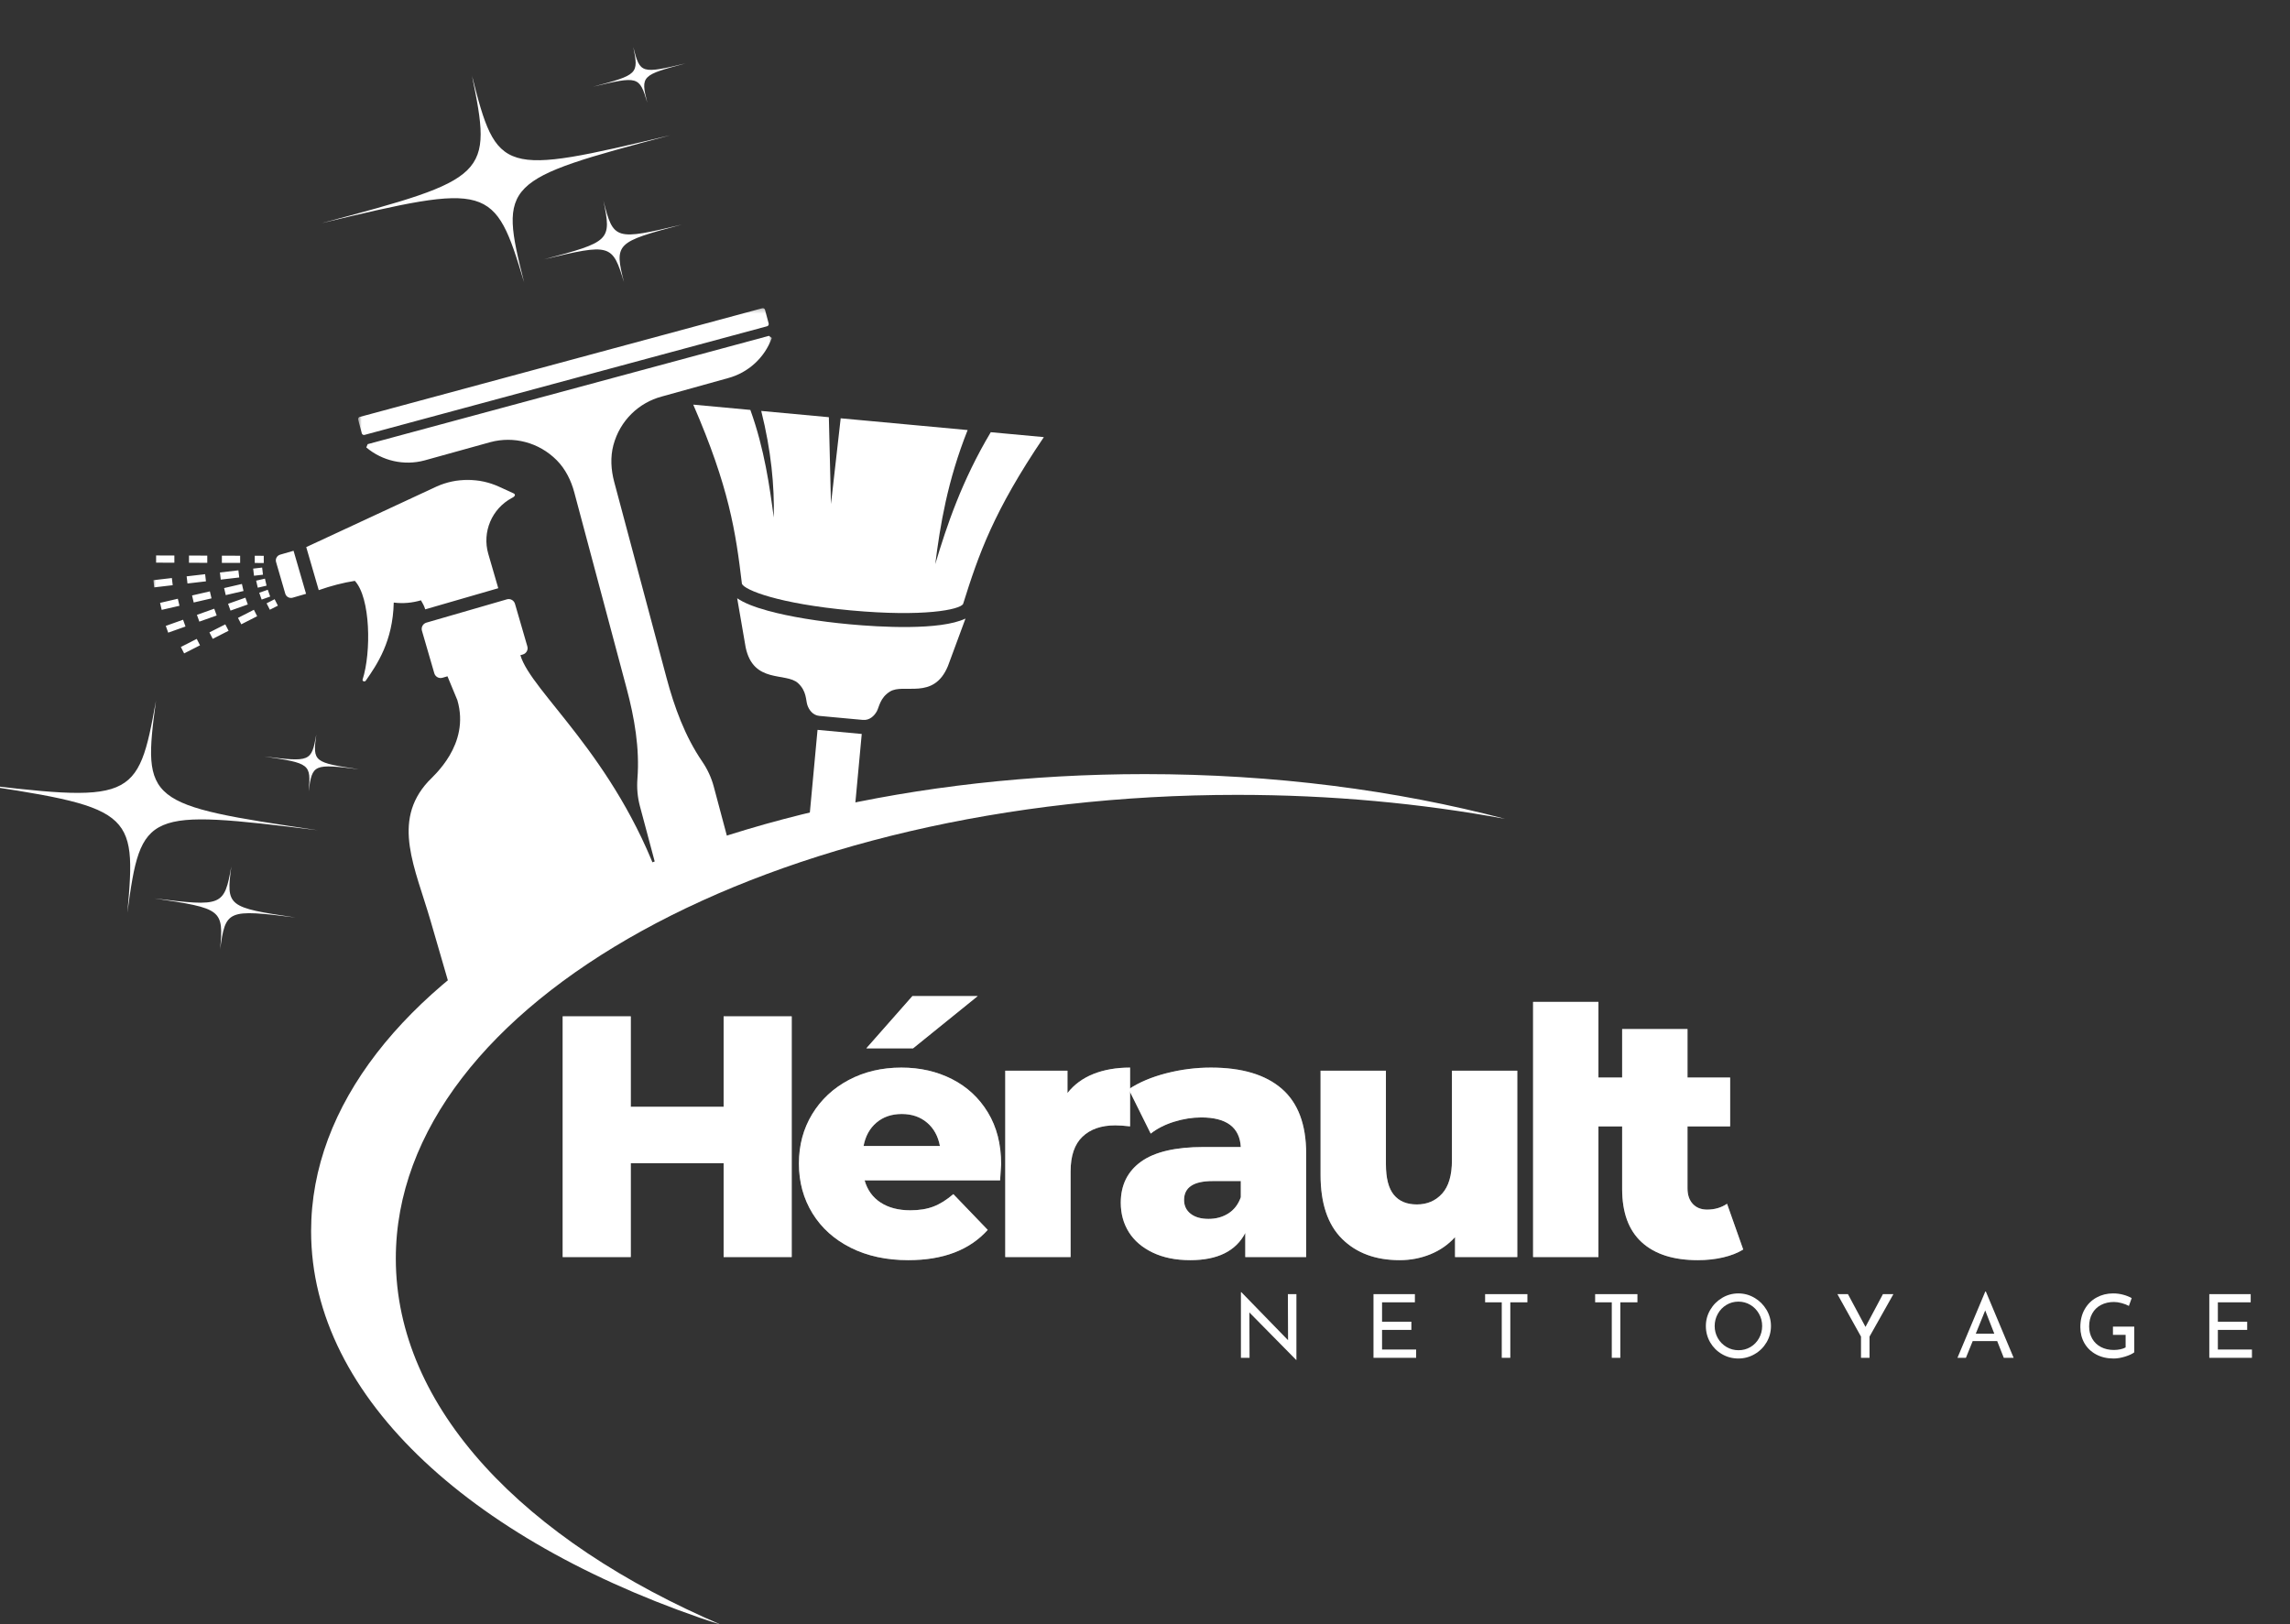 <svg width="478" height="339" viewBox="0 0 478 339" fill="none" xmlns="http://www.w3.org/2000/svg">
<rect x="0" y="0" width="478" height="339" fill="#333333" stroke="none"/>
<g clip-path="url(#clip0_1_193)">
<path d="M177.349 130.318C170.833 129.719 164.781 128.719 160.318 127.5C157.391 126.703 155.266 125.839 153.875 124.885L155.646 135.141C157.266 142.807 164.068 140.276 166.589 142.609C168.385 144.271 168.182 146.141 168.516 147.146C168.844 148.151 169.635 149.313 171.031 149.438L173.042 149.625L178.115 150.094L180.125 150.276C181.521 150.401 182.51 149.406 183.021 148.479C183.531 147.552 183.677 145.677 185.745 144.37C188.646 142.531 194.875 146.266 197.87 139.021L201.531 129.12C196.229 131.651 183.542 130.891 177.349 130.318Z" fill="white"/>
<path d="M177.62 127.417C192.859 128.818 200.323 127.255 201.026 126.089C204.281 115.714 207.365 106.786 217.885 91.245L206.807 90.219C200.802 100.276 197.609 109.74 195.219 117.766C196.245 109.635 197.755 100.391 201.979 89.771L181.302 87.854L175.479 87.318L173.453 105.214L173.01 87.088L158.896 85.781C160.969 94.057 161.672 101.474 161.51 108.031C160.661 101.656 159.578 93.755 156.625 85.568L144.703 84.463C152.193 101.708 153.578 111.052 154.865 121.87C155.417 123.161 162.469 126.026 177.62 127.417Z" fill="white"/>
<path d="M179.875 153.208L178.135 171.948C174.896 172.755 171.714 173.609 168.589 174.516L170.646 152.354L179.875 153.208Z" fill="white"/>
<mask id="mask0_1_193" style="mask-type:luminance" maskUnits="userSpaceOnUse" x="74" y="64" width="88" height="122">
<path d="M74.667 64.255H161.333V186H74.667V64.255Z" fill="white"/>
</mask>
<g mask="url(#mask0_1_193)">
<path d="M138.141 82.771L151.932 78.938C156.182 77.807 159.604 74.672 161.099 70.552L160.51 70.104L76.75 92.714L76.458 93.396C79.812 96.229 84.344 97.245 88.588 96.115L102.385 92.287C107.177 91.01 112.453 92.292 116.214 96.073C118.036 97.912 119.214 100.302 119.88 102.807L130.802 143.714C132.437 149.854 133.542 156.208 133.052 162.547C132.906 164.443 133.062 166.37 133.568 168.266L137.87 184.37L138.219 185.682C138.25 185.667 138.281 185.651 138.312 185.641C143.036 183.484 147.974 181.458 153.094 179.583L148.984 164.188C148.479 162.292 147.651 160.542 146.578 158.969C142.984 153.708 140.766 147.635 139.125 141.484L128.203 100.583C127.536 98.078 127.37 95.422 128.036 92.917C129.411 87.771 133.349 84.042 138.141 82.771ZM160.448 67.531L159.87 65.359L159.682 64.672C159.615 64.427 159.359 64.276 159.115 64.344L157.906 64.667L76.438 86.667L75.094 87.026C74.844 87.089 74.693 87.344 74.76 87.594L74.943 88.281L75.521 90.453C75.588 90.703 75.844 90.849 76.094 90.781L160.115 68.104C160.365 68.037 160.51 67.781 160.448 67.531Z" fill="white"/>
</g>
<mask id="mask1_1_193" style="mask-type:luminance" maskUnits="userSpaceOnUse" x="32" y="99" width="107" height="115">
<path d="M32.016 99.333H138.667V214H32.016V99.333Z" fill="white"/>
</mask>
<g mask="url(#mask1_1_193)">
<path d="M42.818 119.859L38.958 120.307L39.135 121.797L42.99 121.349L42.818 119.859ZM43.807 123.443L40.089 124.297L40.432 125.766L44.151 124.906L43.807 123.443ZM44.719 127.063L41.104 128.344L41.609 129.76L45.229 128.479L44.719 127.063ZM47.026 130.328L43.714 132.01L44.401 133.354L47.714 131.667L47.026 130.328ZM39.448 115.969V117.474L43.266 117.484V115.979L39.448 115.969ZM41.068 133.365L37.75 135.052L38.438 136.391L41.75 134.703L41.068 133.365ZM32.583 115.948V117.448L36.396 117.464V115.958L32.583 115.948ZM35.875 120.661L32.016 121.109L32.188 122.609L36.052 122.156L35.875 120.661ZM37.12 124.984L33.411 125.844L33.75 127.307L37.464 126.453L37.12 124.984ZM49.76 119.052L45.906 119.5L46.078 120.99L49.938 120.542L49.76 119.052ZM38.214 129.365L34.604 130.646L35.109 132.063L38.719 130.781L38.214 129.365ZM57.323 125.083L55.646 125.938L56.328 127.276L58.005 126.427L57.323 125.083ZM61.276 114.969L58.474 115.781C57.818 115.974 57.432 116.656 57.625 117.318L59.542 123.917C59.734 124.578 60.427 124.953 61.083 124.766L63.885 123.953L61.276 114.969ZM53.177 116.01V117.516L55.057 117.521V116.016L53.177 116.01ZM50.495 121.896L46.781 122.755L47.12 124.224L50.833 123.365L50.495 121.896ZM137.87 184.37C128.276 157.651 110.844 144.396 108.625 136.766L109.141 136.62C109.87 136.406 110.286 135.651 110.073 134.922L107.495 126.042C107.281 125.318 106.526 124.896 105.802 125.109L100.766 126.568L89.01 129.969C88.281 130.177 87.865 130.938 88.073 131.661L90.656 140.547C90.865 141.271 91.625 141.688 92.349 141.479L93.401 141.172L95.469 146.161C98.177 155.484 90.479 161.932 89.354 163.161C81.688 171.526 86.656 181.12 89.896 192.286L96.13 213.755C106.849 202.984 121.177 193.464 138.219 185.682C138.25 185.667 138.281 185.651 138.312 185.641C138.167 185.214 138.016 184.792 137.87 184.37ZM107.062 102.922L104.172 101.599C100.036 99.708 95.287 99.693 91.135 101.557L63.922 114.203L66.531 123.188C69.078 122.292 71.635 121.63 74.068 121.25C77.359 124.802 77.505 136.177 75.688 141.849C75.573 142.198 76.13 142.391 76.344 142.089C78.703 138.719 82.005 133.875 82.188 125.781C84.177 126.036 86.062 125.833 87.87 125.313C88.208 125.896 88.552 126.484 88.76 127.198L104.005 122.786L101.922 115.62C100.599 111.052 102.656 106.182 106.859 103.938C107.458 103.661 107.797 103.198 107.062 102.922ZM52.995 127.286L49.677 128.979L50.365 130.318L53.677 128.63L52.995 127.286ZM55.891 123.109L54.109 123.734L54.615 125.156L56.396 124.526L55.891 123.109ZM51.224 124.76L47.609 126.036L48.115 127.458L51.724 126.177L51.224 124.76ZM55.302 120.786L53.464 121.208L53.807 122.677L55.641 122.25L55.302 120.786ZM46.312 115.99V117.495L50.125 117.505V116.005L46.312 115.99ZM54.719 118.474L52.844 118.693L53.021 120.182L54.891 119.964L54.719 118.474Z" fill="white"/>
</g>
<mask id="mask2_1_193" style="mask-type:luminance" maskUnits="userSpaceOnUse" x="64" y="160" width="251" height="180">
<path d="M64 160.667H314.208V339.302H64V160.667Z" fill="white"/>
</mask>
<g mask="url(#mask2_1_193)">
<path d="M82.62 262.714C82.62 209.255 161.245 165.922 258.234 165.922C277.807 165.922 296.625 167.688 314.208 170.943C291.437 164.948 265.917 161.589 238.969 161.589C142.854 161.589 64.938 204.307 64.938 257C64.938 292.063 99.427 322.703 150.818 339.286C109.333 321.583 82.62 293.87 82.62 262.714Z" fill="white"/>
</g>
<mask id="mask3_1_193" style="mask-type:luminance" maskUnits="userSpaceOnUse" x="66" y="15" width="74" height="45">
<path d="M66.667 15.333H140V59.333H66.667V15.333Z" fill="white"/>
</mask>
<g mask="url(#mask3_1_193)">
<mask id="mask4_1_193" style="mask-type:luminance" maskUnits="userSpaceOnUse" x="61" y="4" width="93" height="70">
<path d="M141.172 4.833L153.396 53.328L73.734 73.412L61.505 24.922L141.172 4.833Z" fill="white"/>
</mask>
<g mask="url(#mask4_1_193)">
<mask id="mask5_1_193" style="mask-type:luminance" maskUnits="userSpaceOnUse" x="61" y="4" width="93" height="70">
<path d="M141.172 4.833L153.396 53.328L73.734 73.412L61.505 24.922L141.172 4.833Z" fill="white"/>
</mask>
<g mask="url(#mask5_1_193)">
<path d="M109.417 59.005C103.234 38.312 102.245 38.188 66.99 46.615C102.036 37.318 102.854 36.734 98.469 15.589C103.724 36.516 104.682 36.646 139.953 28.219C104.901 37.516 104.12 38.089 109.417 59.005Z" fill="white"/>
</g>
</g>
</g>
<mask id="mask6_1_193" style="mask-type:luminance" maskUnits="userSpaceOnUse" x="113" y="40" width="30" height="20">
<path d="M113.333 40.667H142.667V59.333H113.333V40.667Z" fill="white"/>
</mask>
<g mask="url(#mask6_1_193)">
<mask id="mask7_1_193" style="mask-type:luminance" maskUnits="userSpaceOnUse" x="61" y="4" width="93" height="70">
<path d="M141.172 4.833L153.396 53.328L73.734 73.412L61.505 24.922L141.172 4.833Z" fill="white"/>
</mask>
<g mask="url(#mask7_1_193)">
<mask id="mask8_1_193" style="mask-type:luminance" maskUnits="userSpaceOnUse" x="61" y="4" width="93" height="70">
<path d="M141.172 4.833L153.396 53.328L73.734 73.412L61.505 24.922L141.172 4.833Z" fill="white"/>
</mask>
<g mask="url(#mask8_1_193)">
<path d="M130.281 59.047C127.844 50.865 127.448 50.812 113.505 54.146C127.359 50.469 127.687 50.25 125.953 41.875C128.036 50.151 128.411 50.203 142.359 46.87C128.505 50.547 128.187 50.776 130.281 59.047Z" fill="white"/>
</g>
</g>
</g>
<mask id="mask9_1_193" style="mask-type:luminance" maskUnits="userSpaceOnUse" x="122" y="8" width="22" height="14">
<path d="M122.667 8.667H144V22H122.667V8.667Z" fill="white"/>
</mask>
<g mask="url(#mask9_1_193)">
<mask id="mask10_1_193" style="mask-type:luminance" maskUnits="userSpaceOnUse" x="61" y="4" width="93" height="70">
<path d="M141.172 4.833L153.396 53.328L73.734 73.411L61.505 24.922L141.172 4.833Z" fill="white"/>
</mask>
<g mask="url(#mask10_1_193)">
<mask id="mask11_1_193" style="mask-type:luminance" maskUnits="userSpaceOnUse" x="61" y="4" width="93" height="70">
<path d="M141.172 4.833L153.396 53.328L73.734 73.411L61.505 24.922L141.172 4.833Z" fill="white"/>
</mask>
<g mask="url(#mask11_1_193)">
<path d="M135.109 21.417C133.464 15.885 133.198 15.854 123.776 18.104C133.141 15.62 133.359 15.463 132.187 9.818C133.594 15.406 133.849 15.443 143.266 13.193C133.906 15.667 133.693 15.828 135.109 21.417Z" fill="white"/>
</g>
</g>
</g>
<path d="M165.258 212.153V262.403H151.044V242.804H131.664V262.403H117.45V212.153H131.664V231.033H151.044V212.153H165.258Z" fill="white" fill-opacity="0.4"/>
<path d="M208.973 243.023C208.973 243.116 208.9 244.241 208.755 246.392H180.473C181.046 248.403 182.161 249.95 183.812 251.023C185.463 252.101 187.531 252.642 190.02 252.642C191.885 252.642 193.499 252.377 194.864 251.851C196.229 251.325 197.604 250.46 198.994 249.267L206.171 256.731C202.39 260.944 196.864 263.049 189.588 263.049C185.041 263.049 181.046 262.189 177.598 260.465C174.156 258.741 171.489 256.351 169.598 253.288C167.708 250.22 166.76 246.752 166.76 242.877C166.76 239.049 167.682 235.616 169.525 232.575C171.369 229.538 173.916 227.158 177.171 225.434C180.427 223.71 184.083 222.851 188.15 222.851C192.031 222.851 195.546 223.648 198.708 225.252C201.864 226.856 204.364 229.179 206.208 232.215C208.052 235.257 208.973 238.856 208.973 243.023ZM188.223 232.538C186.119 232.538 184.359 233.137 182.947 234.335C181.536 235.533 180.64 237.158 180.255 239.215H196.192C195.812 237.158 194.911 235.533 193.499 234.335C192.088 233.137 190.333 232.538 188.223 232.538ZM190.453 207.918H204.088L190.593 218.83H180.833L190.453 207.918Z" fill="white" fill-opacity="0.4"/>
<path d="M222.818 228.163C224.209 226.392 226.016 225.064 228.24 224.179C230.464 223.293 233.016 222.851 235.886 222.851V235.122C234.641 234.981 233.615 234.908 232.798 234.908C229.881 234.908 227.594 235.7 225.943 237.278C224.292 238.856 223.469 241.273 223.469 244.528V262.403H209.829V223.497H222.818V228.163Z" fill="white" fill-opacity="0.4"/>
<path d="M252.754 222.851C259.213 222.851 264.145 224.319 267.541 227.262C270.937 230.205 272.64 234.715 272.64 240.793V262.403H259.931V257.377C257.968 261.158 254.14 263.049 248.447 263.049C245.431 263.049 242.822 262.523 240.619 261.47C238.421 260.418 236.754 258.991 235.629 257.2C234.504 255.403 233.942 253.356 233.942 251.059C233.942 247.377 235.359 244.517 238.181 242.481C241.004 240.45 245.359 239.429 251.244 239.429H258.999C258.76 235.314 256.004 233.257 250.744 233.257C248.874 233.257 246.984 233.559 245.072 234.153C243.155 234.752 241.53 235.58 240.192 236.632L235.593 227.372C237.749 225.934 240.369 224.825 243.457 224.033C246.541 223.241 249.64 222.851 252.754 222.851ZM252.249 254.434C253.827 254.434 255.218 254.054 256.416 253.288C257.609 252.523 258.473 251.398 258.999 249.913V246.538H253.114C249.14 246.538 247.155 247.856 247.155 250.486C247.155 251.684 247.609 252.642 248.515 253.356C249.426 254.075 250.671 254.434 252.249 254.434Z" fill="white" fill-opacity="0.4"/>
<path d="M316.709 223.497V262.403H303.714V258.241C302.282 259.819 300.558 261.017 298.548 261.83C296.537 262.642 294.407 263.049 292.157 263.049C287.131 263.049 283.126 261.564 280.136 258.601C277.141 255.632 275.647 251.179 275.647 245.247V223.497H289.287V243.023C289.287 245.939 289.839 248.069 290.938 249.408C292.037 250.752 293.641 251.418 295.746 251.418C297.902 251.418 299.662 250.663 301.022 249.158C302.386 247.653 303.068 245.34 303.068 242.231V223.497H316.709Z" fill="white" fill-opacity="0.4"/>
<path d="M320.008 209.137H333.648V262.403H320.008V209.137Z" fill="white" fill-opacity="0.4"/>
<path d="M363.867 260.825C362.716 261.543 361.315 262.09 359.664 262.476C358.013 262.856 356.258 263.049 354.388 263.049C349.315 263.049 345.414 261.804 342.69 259.314C339.961 256.83 338.597 253.116 338.597 248.189V235.122H332.925V224.929H338.597V214.809H352.237V224.929H361.138V235.122H352.237V248.043C352.237 249.434 352.607 250.523 353.347 251.314C354.091 252.101 355.081 252.497 356.326 252.497C357.909 252.497 359.295 252.09 360.492 251.278L363.867 260.825Z" fill="white" fill-opacity="0.4"/>
<path d="M165.258 212.153V262.403H151.044V242.804H131.664V262.403H117.45V212.153H131.664V231.033H151.044V212.153H165.258Z" fill="white"/>
<path d="M208.973 243.023C208.973 243.116 208.9 244.241 208.755 246.392H180.473C181.046 248.403 182.161 249.95 183.812 251.023C185.463 252.101 187.531 252.642 190.02 252.642C191.885 252.642 193.499 252.377 194.864 251.851C196.229 251.325 197.604 250.46 198.994 249.267L206.171 256.731C202.39 260.944 196.864 263.049 189.588 263.049C185.041 263.049 181.046 262.189 177.598 260.465C174.156 258.741 171.489 256.351 169.598 253.288C167.708 250.22 166.76 246.752 166.76 242.877C166.76 239.049 167.682 235.616 169.525 232.575C171.369 229.538 173.916 227.158 177.171 225.434C180.427 223.71 184.083 222.851 188.15 222.851C192.031 222.851 195.546 223.648 198.708 225.252C201.864 226.856 204.364 229.179 206.208 232.215C208.052 235.257 208.973 238.856 208.973 243.023ZM188.223 232.538C186.119 232.538 184.359 233.137 182.947 234.335C181.536 235.533 180.64 237.158 180.255 239.215H196.192C195.812 237.158 194.911 235.533 193.499 234.335C192.088 233.137 190.333 232.538 188.223 232.538ZM190.453 207.918H204.088L190.593 218.83H180.833L190.453 207.918Z" fill="white"/>
<path d="M222.818 228.163C224.209 226.392 226.016 225.064 228.24 224.179C230.464 223.293 233.016 222.851 235.886 222.851V235.122C234.641 234.981 233.615 234.908 232.798 234.908C229.881 234.908 227.594 235.7 225.943 237.278C224.292 238.856 223.469 241.273 223.469 244.528V262.403H209.829V223.497H222.818V228.163Z" fill="white"/>
<path d="M252.754 222.851C259.213 222.851 264.145 224.319 267.541 227.262C270.937 230.205 272.64 234.715 272.64 240.793V262.403H259.931V257.377C257.968 261.158 254.14 263.049 248.447 263.049C245.431 263.049 242.822 262.523 240.619 261.47C238.421 260.418 236.754 258.991 235.629 257.2C234.504 255.403 233.942 253.356 233.942 251.059C233.942 247.377 235.359 244.517 238.181 242.481C241.004 240.45 245.359 239.429 251.244 239.429H258.999C258.76 235.314 256.004 233.257 250.744 233.257C248.874 233.257 246.984 233.559 245.072 234.153C243.155 234.752 241.53 235.58 240.192 236.632L235.593 227.372C237.749 225.934 240.369 224.825 243.457 224.033C246.541 223.241 249.64 222.851 252.754 222.851ZM252.249 254.434C253.827 254.434 255.218 254.054 256.416 253.288C257.609 252.523 258.473 251.398 258.999 249.913V246.538H253.114C249.14 246.538 247.155 247.856 247.155 250.486C247.155 251.684 247.609 252.642 248.515 253.356C249.426 254.075 250.671 254.434 252.249 254.434Z" fill="white"/>
<path d="M316.709 223.497V262.403H303.714V258.241C302.282 259.819 300.558 261.017 298.548 261.83C296.537 262.642 294.407 263.049 292.157 263.049C287.131 263.049 283.126 261.564 280.136 258.601C277.141 255.632 275.647 251.179 275.647 245.247V223.497H289.287V243.023C289.287 245.939 289.839 248.069 290.938 249.408C292.037 250.752 293.641 251.418 295.746 251.418C297.902 251.418 299.662 250.663 301.022 249.158C302.386 247.653 303.068 245.34 303.068 242.231V223.497H316.709Z" fill="white"/>
<path d="M320.008 209.137H333.648V262.403H320.008V209.137Z" fill="white"/>
<path d="M363.867 260.825C362.716 261.543 361.315 262.09 359.664 262.476C358.013 262.856 356.258 263.049 354.388 263.049C349.315 263.049 345.414 261.804 342.69 259.314C339.961 256.83 338.597 253.116 338.597 248.189V235.122H332.925V224.929H338.597V214.809H352.237V224.929H361.138V235.122H352.237V248.043C352.237 249.434 352.607 250.523 353.347 251.314C354.091 252.101 355.081 252.497 356.326 252.497C357.909 252.497 359.295 252.09 360.492 251.278L363.867 260.825Z" fill="white"/>
<path d="M270.606 270.141V283.876H270.554L260.788 273.964L260.824 283.433H259.022V269.735H259.116L268.861 279.756L268.824 270.141H270.606Z" fill="white"/>
<path d="M295.336 270.141V271.85H288.482V275.896H294.601V277.605H288.482V281.704H295.596V283.433H286.695V270.141H295.336Z" fill="white"/>
<path d="M318.821 270.141V271.85H315.253V283.433H313.467V271.85H309.993V270.141H318.821Z" fill="white"/>
<path d="M341.787 270.141V271.85H338.219V283.433H336.433V271.85H332.959V270.141H341.787Z" fill="white"/>
<path d="M356.071 276.797C356.071 275.584 356.379 274.454 356.993 273.412C357.602 272.37 358.431 271.537 359.467 270.922C360.504 270.303 361.634 269.99 362.858 269.99C364.071 269.99 365.201 270.303 366.243 270.922C367.285 271.537 368.113 272.37 368.733 273.412C369.352 274.454 369.66 275.584 369.66 276.797C369.66 278.021 369.352 279.157 368.743 280.199C368.129 281.24 367.3 282.063 366.248 282.667C365.201 283.277 364.071 283.579 362.858 283.579C361.634 283.579 360.498 283.282 359.457 282.678C358.415 282.079 357.592 281.261 356.983 280.225C356.379 279.188 356.071 278.047 356.071 276.797ZM357.91 276.813C357.91 277.719 358.134 278.558 358.571 279.334C359.014 280.105 359.618 280.719 360.384 281.172C361.149 281.626 361.988 281.85 362.894 281.85C363.8 281.85 364.634 281.626 365.384 281.183C366.139 280.735 366.733 280.12 367.17 279.339C367.602 278.563 367.821 277.714 367.821 276.797C367.821 275.876 367.602 275.021 367.16 274.24C366.717 273.454 366.118 272.834 365.358 272.381C364.597 271.928 363.764 271.704 362.858 271.704C361.951 271.704 361.118 271.933 360.358 272.391C359.597 272.85 358.998 273.475 358.566 274.256C358.129 275.042 357.91 275.896 357.91 276.813Z" fill="white"/>
<path d="M395.218 270.141L390.234 279.001V283.433H388.453V279.001L383.526 270.141H385.729L389.39 276.98L393.031 270.141H395.218Z" fill="white"/>
<path d="M416.879 279.938H411.769L410.353 283.433H408.587L414.4 269.589H414.509L420.316 283.433H418.259L416.879 279.938ZM416.275 278.396L414.379 273.542L412.41 278.396H416.275Z" fill="white"/>
<path d="M445.491 282.292C445.085 282.61 444.449 282.907 443.585 283.178C442.725 283.443 441.923 283.579 441.189 283.579C439.804 283.579 438.585 283.297 437.528 282.725C436.475 282.157 435.663 281.376 435.09 280.381C434.522 279.386 434.236 278.271 434.236 277.032C434.236 275.589 434.543 274.334 435.158 273.271C435.767 272.214 436.595 271.402 437.637 270.839C438.679 270.271 439.819 269.99 441.059 269.99C441.809 269.99 442.512 270.079 443.173 270.261C443.835 270.438 444.429 270.672 444.955 270.964L444.371 272.605C443.975 272.381 443.481 272.188 442.887 272.021C442.293 271.86 441.757 271.777 441.278 271.777C440.251 271.777 439.34 271.985 438.548 272.402C437.757 272.818 437.147 273.412 436.72 274.183C436.293 274.959 436.074 275.86 436.074 276.886C436.074 277.844 436.293 278.693 436.72 279.443C437.147 280.188 437.757 280.771 438.538 281.183C439.324 281.589 440.22 281.797 441.225 281.797C441.689 281.797 442.142 281.751 442.585 281.657C443.028 281.568 443.392 281.433 443.689 281.261V278.636H441.043V276.922H445.491V282.292Z" fill="white"/>
<path d="M469.796 270.141V271.85H462.942V275.896H469.062V277.605H462.942V281.704H470.057V283.433H461.156V270.141H469.796Z" fill="white"/>
<mask id="mask12_1_193" style="mask-type:luminance" maskUnits="userSpaceOnUse" x="-10" y="146" width="77" height="46">
<path d="M-9.333 146H66.667V191.333H-9.333V146Z" fill="white"/>
</mask>
<g mask="url(#mask12_1_193)">
<mask id="mask13_1_193" style="mask-type:luminance" maskUnits="userSpaceOnUse" x="-12" y="141" width="89" height="61">
<path d="M76.213 152.063L69.516 201.62L-11.901 190.615L-5.203 141.057L76.213 152.063Z" fill="white"/>
</mask>
<g mask="url(#mask13_1_193)">
<mask id="mask14_1_193" style="mask-type:luminance" maskUnits="userSpaceOnUse" x="-12" y="141" width="89" height="61">
<path d="M76.213 152.063L69.516 201.62L-11.901 190.615L-5.203 141.057L76.213 152.063Z" fill="white"/>
</mask>
<g mask="url(#mask14_1_193)">
<path d="M26.583 190.521C28.547 169.016 27.672 168.531 -8.188 163.234C27.807 167.646 28.781 167.411 32.578 146.151C29.672 167.531 30.51 168.01 66.385 173.313C30.391 168.901 29.453 169.141 26.583 190.521Z" fill="white"/>
</g>
</g>
</g>
<mask id="mask15_1_193" style="mask-type:luminance" maskUnits="userSpaceOnUse" x="32" y="180" width="31" height="20">
<path d="M32 180.667H62.667V199.333H32V180.667Z" fill="white"/>
</mask>
<g mask="url(#mask15_1_193)">
<mask id="mask16_1_193" style="mask-type:luminance" maskUnits="userSpaceOnUse" x="-12" y="141" width="89" height="61">
<path d="M76.213 152.063L69.516 201.62L-11.901 190.615L-5.203 141.057L76.213 152.063Z" fill="white"/>
</mask>
<g mask="url(#mask16_1_193)">
<mask id="mask17_1_193" style="mask-type:luminance" maskUnits="userSpaceOnUse" x="-12" y="141" width="89" height="61">
<path d="M76.213 152.063L69.516 201.62L-11.901 190.615L-5.203 141.057L76.213 152.063Z" fill="white"/>
</mask>
<g mask="url(#mask17_1_193)">
<path d="M45.932 198.323C46.714 189.823 46.37 189.63 32.182 187.531C46.417 189.276 46.802 189.193 48.302 180.776C47.161 189.234 47.484 189.422 61.672 191.521C47.448 189.776 47.068 189.87 45.932 198.323Z" fill="white"/>
</g>
</g>
</g>
<mask id="mask18_1_193" style="mask-type:luminance" maskUnits="userSpaceOnUse" x="54" y="152" width="22" height="14">
<path d="M54.667 152.667H76V166H54.667V152.667Z" fill="white"/>
</mask>
<g mask="url(#mask18_1_193)">
<mask id="mask19_1_193" style="mask-type:luminance" maskUnits="userSpaceOnUse" x="-12" y="141" width="89" height="61">
<path d="M76.213 152.063L69.516 201.62L-11.901 190.615L-5.203 141.057L76.213 152.063Z" fill="white"/>
</mask>
<g mask="url(#mask19_1_193)">
<mask id="mask20_1_193" style="mask-type:luminance" maskUnits="userSpaceOnUse" x="-12" y="141" width="89" height="61">
<path d="M76.213 152.063L69.516 201.62L-11.901 190.615L-5.203 141.057L76.213 152.063Z" fill="white"/>
</mask>
<g mask="url(#mask20_1_193)">
<path d="M64.422 165.198C64.948 159.453 64.719 159.323 55.135 157.906C64.75 159.083 65.01 159.021 66.021 153.344C65.25 159.052 65.474 159.182 75.052 160.599C65.443 159.411 65.188 159.484 64.422 165.198Z" fill="white"/>
</g>
</g>
</g>
</g>
<defs>
<clipPath id="clip0_1_193">
<rect width="478" height="339" fill="white"/>
</clipPath>
</defs>
</svg>
